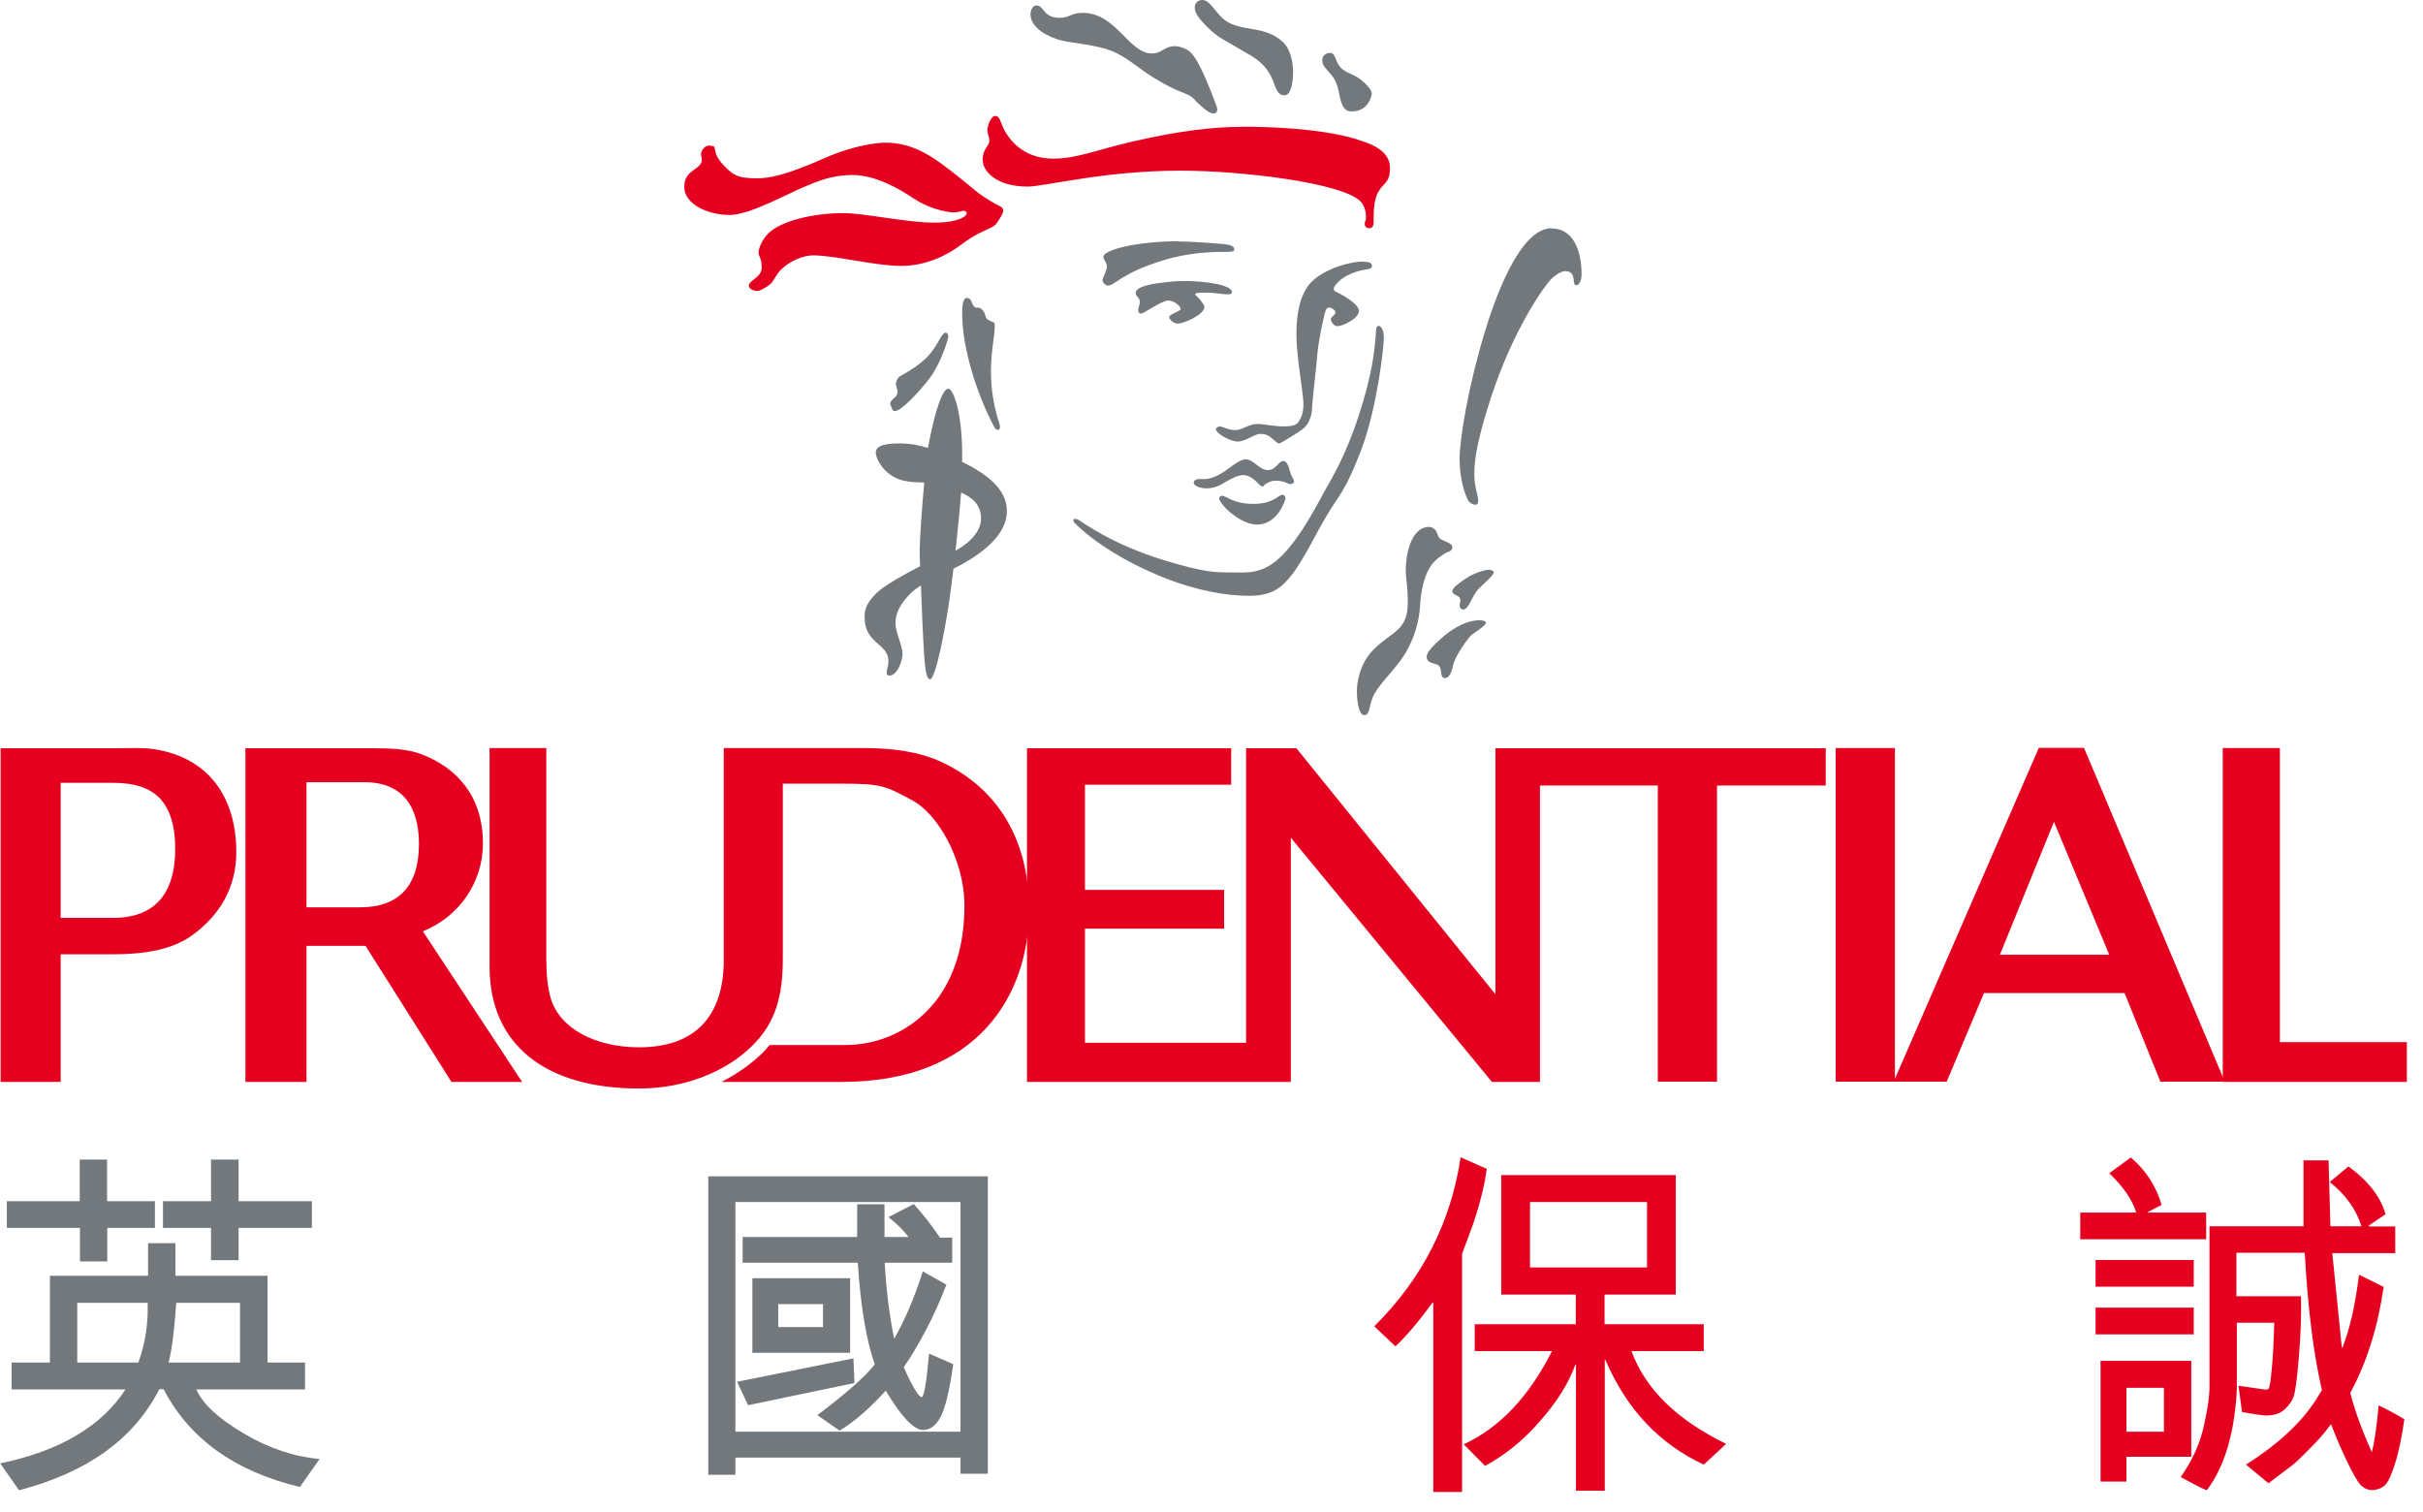 <svg viewBox="0 0 117 73" fill="none" xmlns="http://www.w3.org/2000/svg">
<path d="M107.33 36.12V52.24H116.22V50.32H110.09V36.12H107.33Z" fill="#E6001F"></path>
<path d="M18.05 36.13C18.9 36.13 19.67 36.17 20.3 36.4C22.11 37.07 23.32 38.5 23.32 40.72C23.32 42.67 22.11 44.29 20.42 44.97L25.21 52.24H21.8L17.65 45.67H14.8V52.24H11.85V36.13H18.06H18.05ZM14.79 43.81H17.4C19.22 43.81 20.23 42.81 20.23 40.76C20.23 39.59 19.9 37.77 17.6 37.77H14.8V43.81H14.79Z" fill="#E6001F"></path>
<path d="M5.38 36.13C6.27 36.13 6.93 36.09 7.47 36.18C10.01 36.58 11.41 38.42 11.41 41.15C11.41 42.93 10.54 44.25 9.28 45.16C8.33 45.85 7.01 46.08 5.41 46.08H2.93V52.24H0.03V36.13H5.38ZM5.61 44.32C8.08 44.24 8.46 42.35 8.46 40.99C8.46 38.15 6.84 37.8 5.41 37.8H2.93V44.32H5.6H5.61Z" fill="#E6001F"></path>
<path d="M34.84 52.24C35.73 51.8 36.69 51.07 37.16 50.46H40.76C42.15 50.46 43.23 50.01 44.06 49.42C45.65 48.27 46.57 46.34 46.57 43.74C46.57 41.47 45.25 39.28 44.06 38.65C42.78 37.96 42.6 37.84 40.69 37.84H37.8V46.3C37.8 48.11 37.44 49.38 36.35 50.47C35.03 51.79 33 52.56 30.86 52.56C26.33 52.56 23.64 50.44 23.64 46.68V36.12H26.38V46.31C26.38 47.08 26.45 47.72 26.59 48.19C27.01 49.65 28.74 50.57 30.86 50.57C33.55 50.57 34.95 49.09 34.95 46.34V36.12H41.73C43.15 36.12 44.4 36.32 45.34 36.74C47.95 37.9 49.69 40.28 49.69 43.94C49.69 47.99 47.26 52.24 40.67 52.24H34.85H34.84Z" fill="#E6001F"></path>
<path d="M91.5 36.12H88.64V52.23H91.5V36.12Z" fill="#E6001F"></path>
<path d="M74.36 37.93H80.05V52.23H82.91V37.93H88.16V36.13H72.21V48.01L62.6 36.13H60.17V50.35H52.39V44.84H59.11V42.97H52.39V37.89H59.45V36.13H49.59V52.24H62.33V40.45L72.04 52.24H74.36V37.93Z" fill="#E6001F"></path>
<path d="M100.63 36.11L107.43 52.23H104.32L102.59 47.95H95.8L94 52.23H91.44L98.45 36.11H100.64H100.63ZM96.57 46.1H101.85L99.18 39.68L96.57 46.1Z" fill="#E6001F"></path>
<path d="M50.04 0.26C50.43 0.26 50.34 0.86 51.18 0.86C51.65 0.86 51.72 0.62 52.28 0.62C53.9 0.62 54.5 2.58 55.62 2.58C56.13 2.58 56.19 2.23 56.74 2.23C56.94 2.23 57.31 2.35 57.46 2.5C57.61 2.65 57.93 2.92 58.75 5.14C58.84 5.38 58.71 5.48 58.59 5.48C58.47 5.48 58.21 5.37 57.64 4.77C57.32 4.44 57.05 4.59 55.64 3.71C54.98 3.3 54.34 2.7 53.63 2.44C52.92 2.17 51.73 2.07 51.28 1.96C50.69 1.82 49.76 1.38 49.76 0.69C49.76 0.47 49.88 0.26 50.05 0.26" fill="#72787C"></path>
<path d="M58.06 0C58.39 0 58.65 0.51 59 0.85C59.8 1.62 61.05 1.13 62 2.08C62.25 2.33 62.44 2.9 62.44 3.47C62.44 4.04 62.32 4.6 62.03 4.6C61.36 4.6 61.8 3.52 60.43 2.7C59.07 1.89 58.84 1.85 58.28 1.29C57.72 0.73 57.69 0.5 57.69 0.35C57.69 0.2 57.8 0 58.06 0Z" fill="#72787C"></path>
<path d="M64.2 2.55C64.54 2.55 64.44 3.02 64.81 3.33C65.19 3.64 65.43 3.54 65.95 4.06C66.18 4.29 66.24 4.44 66.24 4.51C66.24 4.57 66.11 5.38 65.28 5.38C65.1 5.38 64.95 5.34 64.82 5.07C64.62 4.67 64.71 4.11 64.28 3.61C63.91 3.18 63.85 3.14 63.85 2.89C63.85 2.64 64.09 2.56 64.2 2.56" fill="#72787C"></path>
<path d="M65.54 6.74C66.6 7.04 67.12 7.47 67.12 8.12C67.12 8.77 66.86 8.82 66.64 9.13C66.47 9.37 66.31 9.71 66.33 10.71C66.33 10.91 66.27 11.02 66.12 11.02C65.97 11.02 65.9 10.94 65.9 10.79C65.9 10.69 65.96 10.63 65.96 10.54C65.96 10.45 65.98 9.98 65.66 9.69C64.7 8.82 59.98 8.24 56.98 8.24C53.34 8.24 50.43 9.01 49.62 9.01C48.13 9.01 47.45 8.28 47.45 7.72C47.45 7.16 47.77 7.07 47.77 6.81C47.77 6.55 47.68 6.5 47.68 6.28C47.68 6.06 47.86 5.6 48.04 5.6C48.31 5.6 48.28 5.9 48.54 6.36C48.87 6.92 49.55 7.66 50.86 7.66C52.01 7.66 53 7.22 54.71 6.83C56.81 6.35 58.47 6.12 60.12 6.12C60.88 6.12 63.71 6.16 65.53 6.73" fill="#E6001F"></path>
<path d="M65.89 12.64C66.11 12.64 66.25 12.7 66.25 12.85C66.25 13 66.01 13 65.87 13.03C65.73 13.05 64.83 13.22 64.43 13.85C64.37 13.95 64.42 14.05 64.51 14.09C64.6 14.12 65.62 14.64 65.62 15.01C65.62 15.38 64.83 15.75 64.59 15.75C64.35 15.75 64.26 15.46 64.26 15.41C64.26 15.31 64.49 15.19 64.49 15.09C64.49 14.99 64.3 14.85 64.19 14.85C64.08 14.85 64.03 14.9 63.96 15.16C63.9 15.42 63.66 16.47 63.61 17.12C63.56 17.77 63.36 19.42 63.36 19.63C63.36 19.84 63.32 20.43 62.86 20.75C62.4 21.07 61.99 21.3 61.99 21.3C61.99 21.3 61.82 21.41 61.75 21.41C61.69 21.41 61.54 21.26 61.35 21.11C61.16 20.96 60.96 20.95 60.84 20.95C60.6 20.95 60.13 21.32 59.77 21.32C59.41 21.32 58.71 20.93 58.71 20.71C58.71 20.65 58.85 20.59 58.89 20.59C59.04 20.59 59.32 20.77 59.65 20.77C59.98 20.77 60.29 20.47 60.72 20.47C60.97 20.47 61.54 20.59 62.01 20.59C62.48 20.59 62.65 20.48 62.72 20.34C62.79 20.2 62.94 20.03 62.94 19.51C62.94 18.99 62.6 17.23 62.6 16.15C62.6 15.07 62.8 14.14 63.34 13.6C63.88 13.06 65.03 12.63 65.86 12.63" fill="#72787C"></path>
<path d="M66.55 15.73C66.68 15.73 66.82 15.89 66.82 16.33C66.82 16.77 66.5 19.71 65.72 21.75C64.93 23.79 64.71 23.8 64.02 24.97C63.33 26.14 62.79 27.39 62.05 28.13C61.76 28.42 61.34 28.77 60.31 28.77C59.28 28.77 57.82 28.54 56.17 27.88C54.52 27.22 52.89 26.25 51.9 25.26C51.75 25.11 51.84 24.97 52.09 25.11C52.34 25.25 53.68 26.28 56.24 27.06C58.1 27.62 58.61 27.64 59.4 27.64C60.19 27.64 60.96 27.77 61.9 26.83C62.84 25.89 63.64 24.29 63.98 23.68C64.32 23.07 64.99 21.99 65.63 20.01C66.27 18.02 66.38 16.92 66.44 16.06C66.45 15.87 66.46 15.74 66.56 15.74" fill="#72787C"></path>
<path d="M60.16 22.18C60.53 22.18 60.82 22.7 61.22 22.7C61.62 22.7 61.73 22.26 61.97 22.26C62.21 22.26 62.27 22.77 62.35 22.94C62.44 23.12 62.49 23.21 62.49 23.26C62.49 23.31 62.39 23.38 62.3 23.38C62.21 23.38 62.02 23.21 61.6 23.21C61.29 23.21 61.04 23.41 61.02 23.46C61.01 23.51 60.94 23.49 60.88 23.46C60.75 23.38 60.47 22.94 60.02 22.94C59.78 22.94 59.47 23.1 59.13 23.3C58.8 23.51 58.54 23.58 58.25 23.58C57.99 23.58 57.64 23.48 57.64 23.3C57.64 23.2 57.78 23.13 57.89 23.13C58.15 23.13 58.41 23.19 58.99 22.85C59.39 22.61 59.82 22.18 60.15 22.18" fill="#72787C"></path>
<path d="M59.02 23.94C59.22 23.94 59.53 24.33 60.52 24.33C61.51 24.33 61.73 23.89 61.93 23.89C62.04 23.89 62.07 24.02 62.07 24.07C62.07 24.12 61.71 25.33 60.7 25.33C60.12 25.33 59.49 24.84 59.26 24.61C59.03 24.39 58.87 24.16 58.87 24.07C58.87 23.98 58.95 23.94 59 23.94" fill="#72787C"></path>
<path d="M57.3 13.57C57.98 13.57 59.49 13.72 59.49 14.11C59.49 14.33 58.81 14.13 58.29 14.13C57.77 14.13 57.72 14.16 57.72 14.19C57.72 14.23 57.72 14.26 57.78 14.29C57.83 14.33 58.16 14.71 58.16 14.81C58.16 15.21 57.12 15.63 56.88 15.63C56.74 15.63 56.46 15.48 56.46 15.3C56.46 15.17 57.01 15.04 57.01 14.91C57.01 14.78 56.69 14.51 56.4 14.51C56.11 14.51 55.23 15.14 55.11 15.14C54.99 15.14 54.96 15.06 54.96 14.96C54.96 14.86 55.04 14.7 55.04 14.61C55.04 14.33 54.84 14.35 54.84 14.13C54.84 14.01 55 13.81 55.87 13.68C56.74 13.56 56.96 13.57 57.29 13.57" fill="#72787C"></path>
<path d="M56.9 11.66C57.6 11.66 59.08 11.77 59.32 11.82C59.55 11.87 59.6 11.97 59.6 12.03C59.6 12.14 59.53 12.16 59.25 12.16C58.74 12.16 57.46 12.16 56.17 12.57C54.13 13.19 53.84 13.79 53.5 13.79C53.4 13.79 53.24 13.66 53.24 13.53C53.24 13.4 53.45 13.09 53.45 12.86C53.45 12.7 53.28 12.52 53.28 12.41C53.28 12.04 55 11.65 56.91 11.65" fill="#72787C"></path>
<path d="M74.91 11.03C75.95 11.03 76.37 12.05 76.37 13.26C76.37 13.46 76.29 13.77 76.11 13.77C75.87 13.77 76.18 13.09 75.57 13.09C75.42 13.09 75.13 13.25 74.88 13.5C74.62 13.76 73.1 15.81 71.99 19.21C71.44 20.92 71.19 21.99 71.19 22.9C71.19 23.5 71.38 23.96 71.38 24.17C71.38 24.55 70.97 24.3 70.91 24.19C70.76 23.93 70.48 23.18 70.48 22.17C70.48 21.16 70.91 18.61 71.7 16.02C72.13 14.6 73.34 11.02 74.92 11.02" fill="#72787C"></path>
<path d="M71.89 27.51C72.01 27.51 72.13 27.57 72.13 27.64C72.13 27.78 71.62 28.2 71.39 28.44C71.04 28.82 70.94 29.43 70.64 29.43C70.54 29.43 70.48 29.32 70.48 29.23C70.48 29.14 70.52 29.07 70.52 29C70.52 28.7 70.13 28.78 70.13 28.54C70.13 28.35 70.69 27.99 70.93 27.84C71.17 27.69 71.68 27.51 71.89 27.51Z" fill="#72787C"></path>
<path d="M71.46 29.95C71.62 29.95 71.75 30 71.75 30.07C71.75 30.22 71.14 30.58 71.02 30.69C70.9 30.81 70.27 31.64 70.17 32.12C70.07 32.59 69.92 32.74 69.78 32.74C69.49 32.74 69.67 32.26 69.45 32.12C69.29 32.01 68.89 32.05 68.89 31.71C68.89 31.48 69.26 31.12 69.61 30.81C69.96 30.5 70.68 29.95 71.45 29.95" fill="#72787C"></path>
<path d="M69 25.44C69.15 25.44 69.27 25.52 69.35 25.65C69.43 25.79 69.4 25.87 69.53 26C69.66 26.13 70.13 26.2 70.13 26.42C70.13 26.64 69.88 26.64 69.76 26.73C69.64 26.82 69.3 26.97 69.03 27.42C68.77 27.87 68.62 28.46 68.57 29.27C68.52 30.08 68.26 30.88 67.85 31.56C67.41 32.28 66.75 32.86 66.39 33.46C66.08 33.97 66.19 34.53 65.88 34.53C65.57 34.53 65.52 33.67 65.52 33.37C65.52 33.07 65.6 32.04 66.39 31.3C67.26 30.47 67.98 30.43 67.98 29.1C67.98 28.26 67.88 28 67.88 27.49C67.88 26.98 68.06 25.44 69.02 25.44" fill="#72787C"></path>
<path d="M34.26 7.04C34.78 7.04 34.2 7.25 35.03 8.07C35.42 8.46 35.65 8.61 36.55 8.61C37.09 8.61 37.88 8.5 39.85 7.62C40.63 7.27 41.88 6.89 42.78 6.89C43.94 6.89 44.84 7.45 45.48 7.92C46.12 8.38 46.89 9.04 47.22 9.3C47.56 9.56 48.07 9.86 48.25 9.94C48.44 10.02 48.47 10.13 48.42 10.28C48.37 10.43 48.14 10.77 48.08 10.84C48.02 10.91 47.8 11.03 47.67 11.08C47.54 11.14 47.03 11.34 46.42 11.81C45.8 12.28 44.77 12.84 43.51 12.84C42.25 12.84 40.32 12.33 39.26 12.33C38.81 12.33 38.15 12.58 37.69 13.04C37.51 13.22 37.36 13.55 37.24 13.68C37.12 13.8 36.72 14.05 36.57 14.05C36.42 14.05 36.16 13.96 36.16 13.8C36.16 13.52 36.78 13.41 36.78 12.92C36.78 12.43 36.63 12.41 36.63 12.19C36.63 11.97 36.81 11.56 37.1 11.27C37.71 10.66 39.29 10.29 40.72 10.29C41.75 10.29 43.76 10.75 45.13 10.75C45.71 10.75 46.16 10.66 46.42 10.54C46.79 10.38 46.7 10.18 46.54 10.18C46.39 10.18 46.4 10.25 46.01 10.25C45.66 10.25 44.82 10.05 44.11 9.58C43.4 9.1 42.26 8.45 41.16 8.45C40.06 8.45 39.27 8.85 38.94 8.98C38.13 9.29 36.24 10.38 35.23 10.38C34.22 10.38 33.04 9.88 33.04 9.02C33.04 8.16 33.89 8.22 33.89 7.7C33.89 7.62 33.85 7.55 33.85 7.45C33.85 7.35 33.95 7.02 34.3 7.02" fill="#E6001F"></path>
<path d="M46.69 14.39C46.92 14.39 46.89 14.63 47.03 14.79C47.17 14.95 47.23 14.75 47.43 14.96C47.63 15.17 47.53 15.28 47.67 15.41C47.81 15.54 48.02 15.52 48.03 15.64C48.07 16.1 47.85 16.84 47.85 17.96C47.85 18.75 47.99 19.66 48.26 20.46C48.37 20.79 48.13 20.85 48.01 20.62C47.2 19.1 46.46 16.86 46.46 15.11C46.46 14.7 46.52 14.38 46.69 14.38" fill="#72787C"></path>
<path d="M45.64 16.06C45.74 16.06 45.79 16.13 45.79 16.25C45.79 16.37 45.43 17.55 44.9 18.25C44.37 18.94 43.52 19.85 43.21 19.85C43.07 19.85 43.07 19.69 43.04 19.64C43.01 19.58 42.91 19.45 43.11 19.28C43.32 19.11 43.34 19.02 43.34 18.9C43.34 18.78 43.26 18.64 43.26 18.55C43.26 18.46 43.33 18.23 43.47 18.16C43.6 18.08 44.41 17.67 44.88 17.12C45.34 16.57 45.48 16.07 45.64 16.07" fill="#72787C"></path>
<path d="M46.46 22.32C46.46 22.17 46.46 22.03 46.46 21.9C46.46 19.99 46.05 18.77 45.79 18.77C45.41 18.77 44.98 20.65 44.81 21.63C44.2 21.44 43.77 21.41 43.43 21.41C42.47 21.41 42.29 21.62 42.29 21.86C42.29 22.1 42.51 22.47 42.74 22.71C43.32 23.29 43.99 23.28 44.63 23.3C44.52 24.49 44.41 26.01 44.41 26.55C44.41 26.72 44.41 27 44.43 27.34C43.78 27.67 42.69 28.27 42.33 28.63C41.81 29.15 41.75 29.45 41.75 29.81C41.75 31.1 42.9 31.05 42.9 31.93C42.9 32.27 42.67 32.62 42.96 32.62C43.3 32.62 43.58 31.96 43.58 31.57C43.58 31.18 43.24 30.52 43.24 30.11C43.24 29.7 43.38 29.24 43.97 28.65C44.11 28.51 44.28 28.39 44.47 28.27C44.51 29.43 44.57 30.75 44.59 31.06C44.63 31.59 44.65 32.8 44.91 32.8C45.17 32.8 45.64 30.44 45.87 28.79C45.92 28.42 45.98 27.96 46.04 27.46C46.29 27.34 46.53 27.21 46.77 27.06C47.88 26.38 48.62 25.59 48.62 24.68C48.62 23.58 47.6 22.87 46.48 22.31M46.14 26.59C46.24 25.68 46.34 24.69 46.41 23.78C46.95 24.03 47.37 24.36 47.37 25.04C47.37 25.85 46.47 26.41 46.14 26.59Z" fill="#72787C"></path>
<path d="M73.88 61.2H79.53V58.04H73.88V61.2ZM82.27 63.94V65.24H78.78C79.45 67.07 80.97 68.56 83.35 69.72L82.27 70.72C80.12 69.72 78.54 68.04 77.52 65.66H77.49V71.98H76.1V65.9L76.08 65.87C75.76 66.76 75.2 67.67 74.37 68.61C73.57 69.54 72.68 70.26 71.71 70.78L70.68 69.74C72.41 68.94 73.83 67.44 74.94 65.24H71.21V63.94H76.09V62.51H72.49V56.74H80.92V62.51H77.48V63.94H82.26H82.27ZM67.38 65.01L66.36 64.04C68.68 61.74 70.06 59.02 70.53 55.88L71.79 56.44C71.7 57.17 71.48 58.07 71.12 59.14L70.6 60.54V72.04H69.21V62.89H69.18C68.48 63.84 67.89 64.54 67.39 65" fill="#E6001F"></path>
<path d="M104.49 67.01H102.68V69.13H104.49V67.01ZM102.68 70.34V71.54H101.43V65.71H105.81V70.34H102.68ZM105.93 64.43H101.19V63.14H105.93V64.43ZM101.19 60.84H105.93V62.13H101.19V60.84ZM112.49 57.08L113.4 56.32C114.37 57.03 114.96 57.8 115.19 58.63L114.39 59.17V59.22H115.66V60.51H112.62L113.08 65.07H113.11C113.47 64.17 113.73 63 113.91 61.55L115.1 62.14C114.82 64.08 114.29 65.78 113.49 67.25C113.69 68.07 114.04 69.03 114.53 70.12C114.65 69.67 114.76 68.93 114.86 67.86C115.26 68.05 115.67 68.27 116.1 68.53C115.97 69.43 115.82 70.16 115.63 70.73C115.45 71.29 115.28 71.64 115.11 71.76C114.95 71.88 114.77 71.94 114.56 71.95C114.35 71.95 114.16 71.87 114 71.72C113.85 71.57 113.61 71.15 113.28 70.46C112.96 69.77 112.72 69.21 112.56 68.76C112.29 69.14 111.94 69.55 111.5 69.98C111.08 70.41 110.81 70.66 110.7 70.74L109.54 71.62L108.45 70.72C110.11 69.67 111.29 68.54 111.99 67.33C112.04 67.24 112.09 67.17 112.12 67.13C111.72 65.41 111.44 63.21 111.29 60.49H107.99V62.59H111.11C111.13 63.56 111.09 64.56 111 65.59C110.92 66.61 110.83 67.22 110.75 67.44C110.68 67.65 110.53 67.86 110.31 68.06C110.1 68.25 109.82 68.34 109.45 68.35C109.32 68.35 108.92 68.3 108.26 68.18L108.09 66.91L109.39 67.1C109.46 67.1 109.51 67.1 109.55 67.04C109.59 66.99 109.65 66.67 109.7 66.07C109.76 65.49 109.79 64.75 109.82 63.87H108.01V66.93C108.01 67.34 107.97 67.82 107.89 68.37C107.82 68.91 107.71 69.38 107.59 69.81C107.47 70.22 107.33 70.61 107.15 70.98C106.98 71.33 106.79 71.66 106.56 71.96C106.3 71.86 105.88 71.64 105.3 71.32C105.84 70.55 106.21 69.76 106.4 68.93C106.59 68.11 106.68 67.49 106.69 67.06V59.21H111.23V56.03H112.44L112.53 59.21H114.03C113.76 58.37 113.25 57.67 112.49 57.07M100.46 58.55H103.15C102.98 57.96 102.55 57.32 101.85 56.65L102.89 55.89C103.62 56.51 104.11 57.27 104.38 58.18L103.72 58.52V58.55H106.53V59.84H100.45V58.55H100.46Z" fill="#E6001F"></path>
<path d="M3.73 65.79H6.68C7.01 64.89 7.16 63.93 7.13 62.91H3.73V65.79ZM11.59 62.91H8.51C8.42 64.24 8.3 65.2 8.14 65.79H11.59V62.91ZM15.44 70.44L14.48 71.8C11.35 71.05 9.15 69.48 7.9 67.08H7.69C6.48 69.47 4.23 71.09 0.92 71.96L0.01 70.66C2.89 70.06 4.9 68.87 6.06 67.09H0.56V65.79H2.41V61.6H7.15V60.03H8.47V61.6H12.92V65.79H14.73V67.09H9.48C9.79 67.79 10.54 68.49 11.76 69.21C12.97 69.93 14.2 70.34 15.45 70.45M7.49 59.29H5.18V60.91H3.86V59.29H0.33V58H3.85V55.99H5.17V58H7.48V59.29H7.49ZM10.19 55.99H11.52V58H15.06V59.29H11.52V60.85H10.19V59.29H7.87V58H10.19V55.99Z" fill="#72787C"></path>
<path d="M36.13 67.86L35.59 66.72L41.21 65.59L41.26 66.78L36.13 67.85V67.86ZM37.58 64.08H39.74V62.97H37.58V64.08ZM41.05 65.32H36.33V61.72H41.05V65.32ZM44.56 61.39L45.7 62.03C45.13 63.51 44.44 64.84 43.64 66.02C44.07 66.98 44.36 67.45 44.5 67.46C44.62 67.46 44.74 66.76 44.86 65.36L46.03 65.87C45.85 67.16 45.64 68.01 45.41 68.43C45.19 68.84 44.92 69.04 44.58 69.05C44.13 69.05 43.53 68.42 42.77 67.15C41.95 68.05 41.2 68.69 40.54 69.08L39.47 68.33C40.86 67.28 41.78 66.47 42.24 65.88C41.84 64.75 41.56 63.12 41.42 60.97H35.86V59.73H41.39V58.15H42.71V59.73H43.87C43.63 59.41 43.31 59.09 42.9 58.77L44.12 58.14C44.54 58.59 44.96 59.13 45.39 59.76H45.98V60.97H42.72C42.8 62.39 42.96 63.61 43.18 64.64C43.73 63.67 44.18 62.59 44.56 61.39ZM35.51 69.13H46.38V58.04H35.51V69.13ZM35.51 70.38V71.21H34.2V56.8H47.7V71.16H46.38V70.38H35.51Z" fill="#72787C"></path>
</svg>
